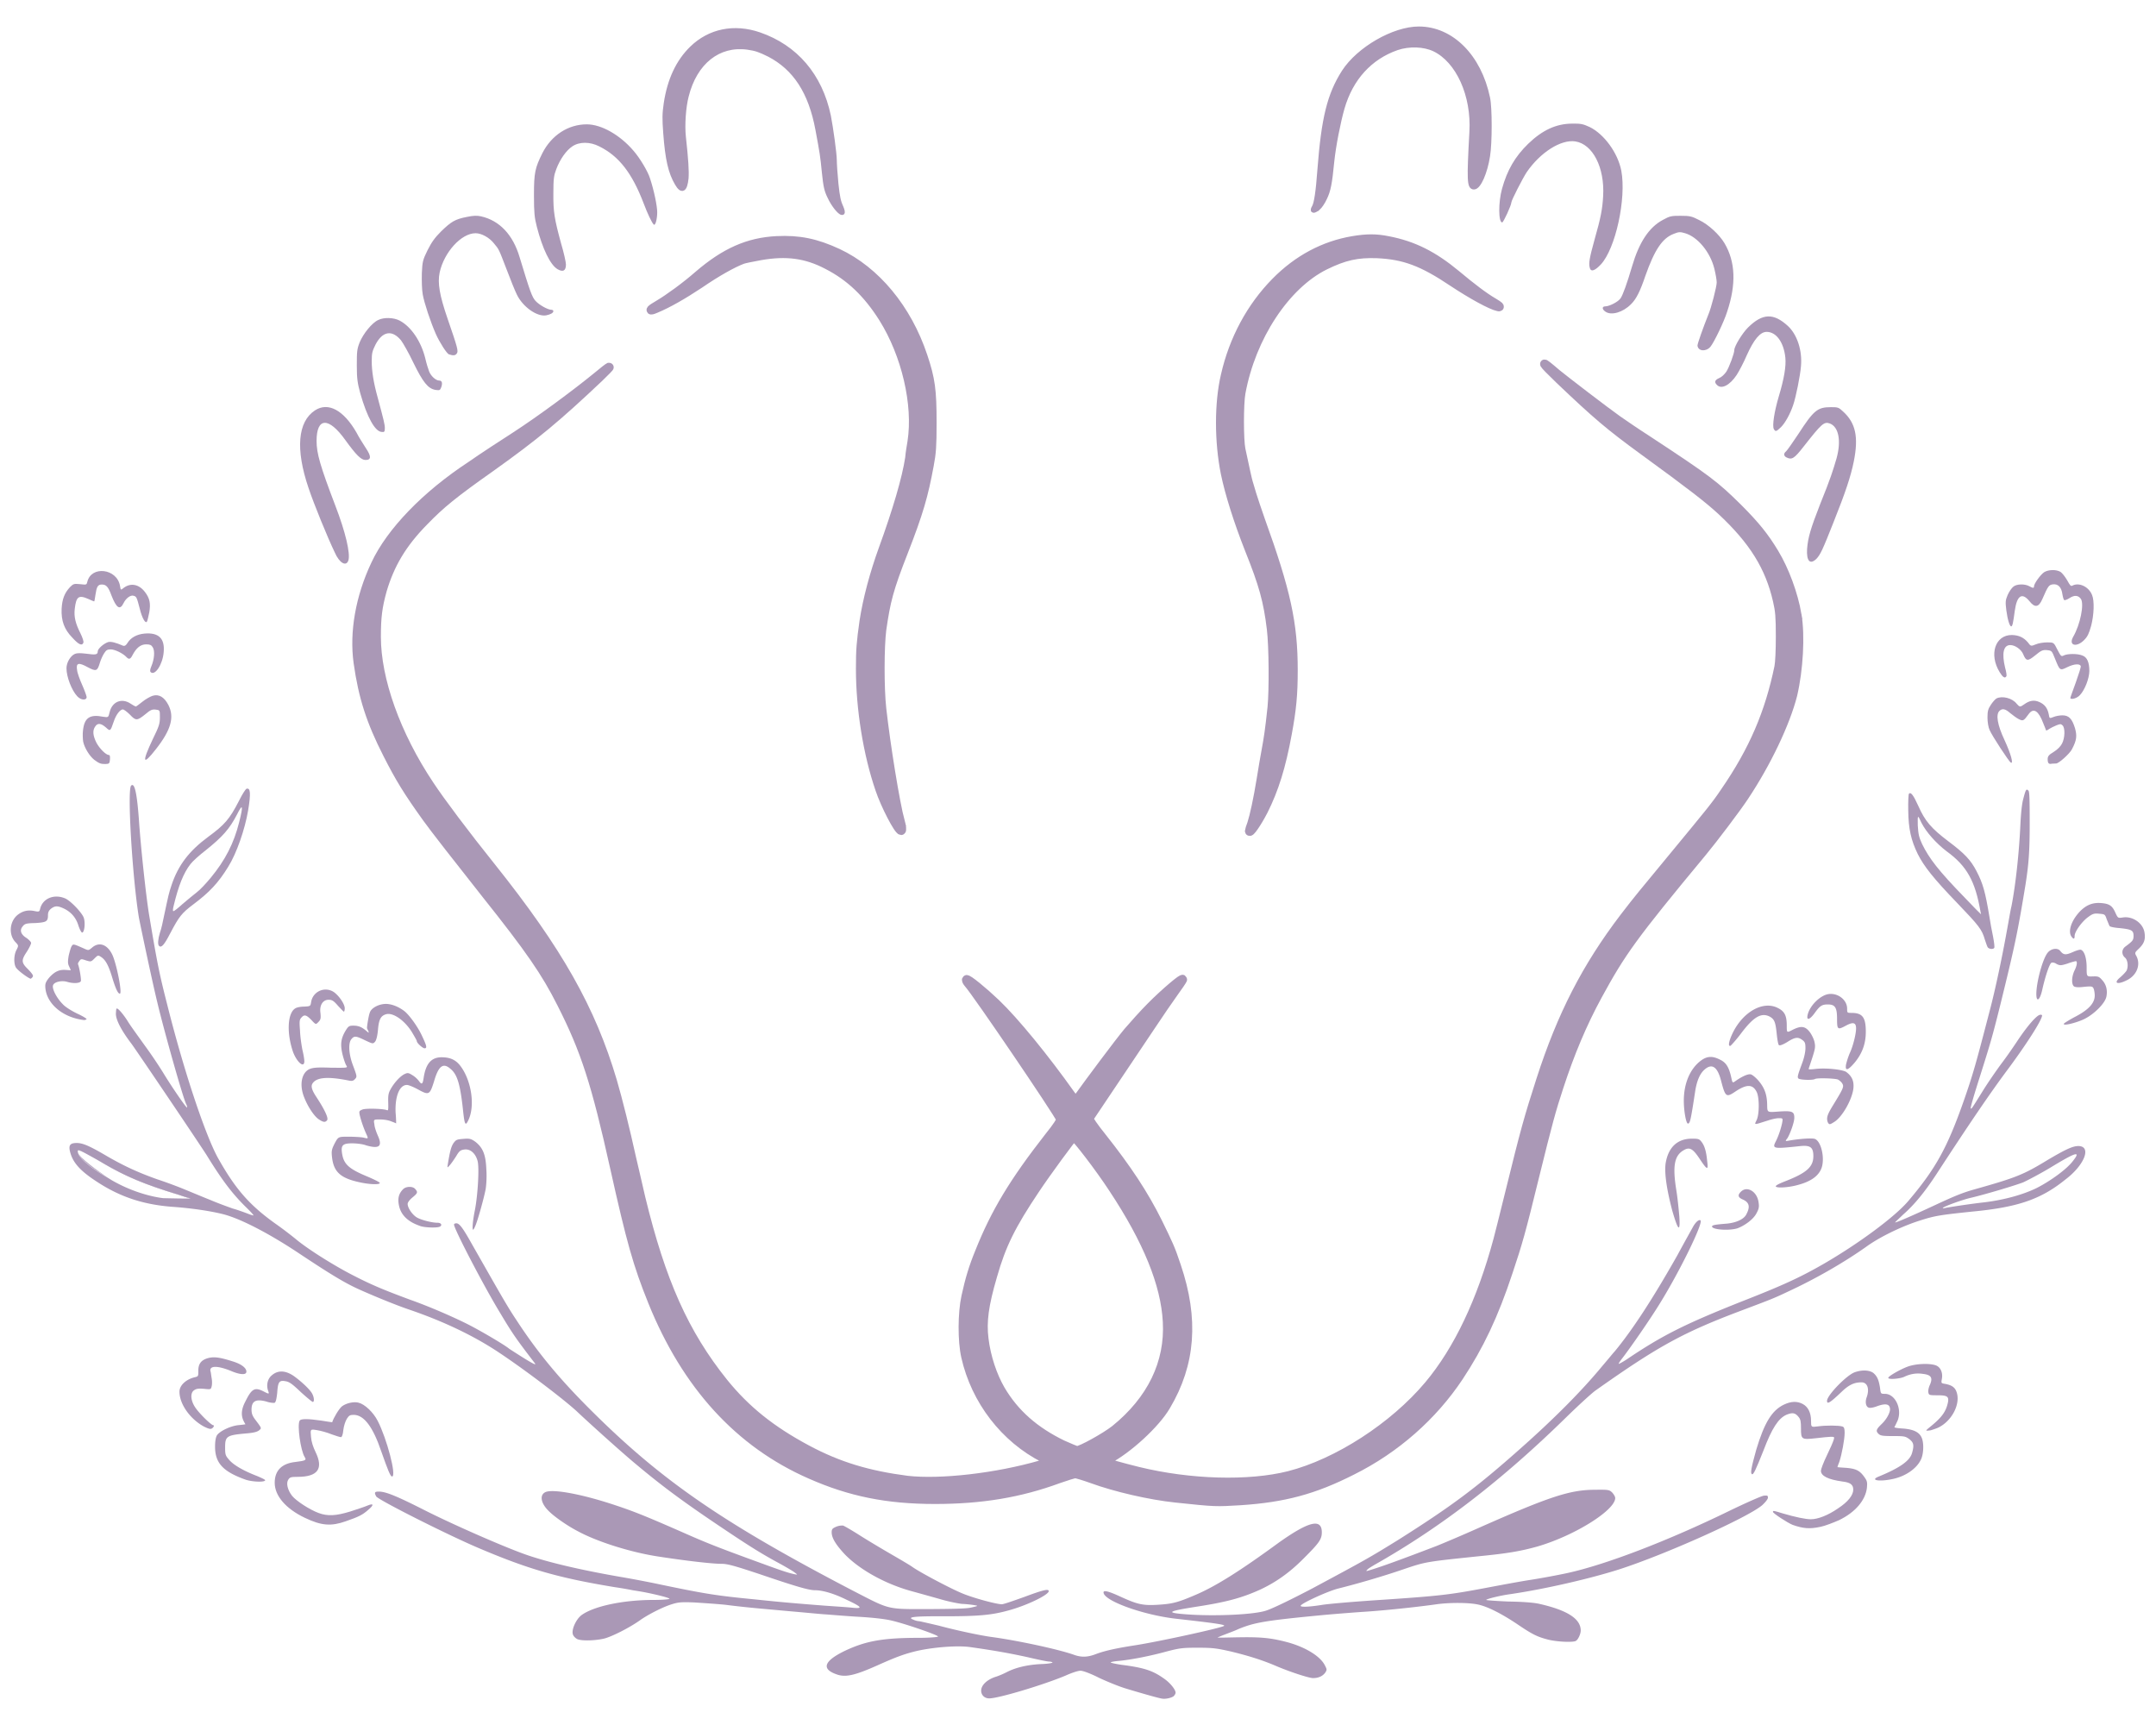 <svg xmlns="http://www.w3.org/2000/svg" xml:space="preserve" id="Ebene_1" width="120" height="96" x="0" y="0" viewBox="694.42 1043.39 120 96"><style>.st0,.st1,.st2{fill:#aa98b6}.st1,.st2{stroke:#aa98b6;stroke-width:.25}.st2{stroke-width:.5}.st3{fill:none}</style><g id="Ebene_1_1_"><path d="M795.75 1128.36c.25-.05.71-.23 1.03-.37.91-.44 1.47-1.11 1.55-1.8.03-.29.01-.39-.12-.57-.27-.39-.47-.49-1.01-.54-.28-.01-.51-.04-.51-.04 0-.01.04-.15.11-.31.13-.4.29-1.23.29-1.6 0-.24-.03-.32-.12-.35-.19-.07-.95-.07-1.36-.01-.39.05-.39.05-.39-.31 0-.44-.16-.78-.47-.94s-.64-.15-1.04.04c-.67.32-1.09 1.01-1.54 2.51-.29 1.04-.33 1.31-.24 1.36.08.05.21-.23.64-1.31.47-1.24.83-1.8 1.29-2 .33-.13.48-.11.67.13.11.13.13.27.13.63 0 .62.03.64.83.55.35-.04.72-.08.83-.08.2 0 .21.01.16.17-.03.11-.2.5-.38.87-.19.39-.33.77-.33.85q0 .435 1.2.6c.43.05.6.17.6.45 0 .31-.29.68-.84 1.04-.56.39-1.13.61-1.52.61-.29 0-.87-.12-1.58-.33-.48-.15-.53-.16-.53-.08s.8.6 1.09.72c.59.21.96.24 1.56.11m-82.08-.31c.72-.25.92-.35 1.23-.62.35-.29.33-.4-.03-.25-.16.07-.59.21-.96.33-.79.24-1.25.27-1.76.08s-1.24-.67-1.47-.95c-.25-.32-.35-.71-.21-.91.08-.13.16-.15.51-.15 1.13 0 1.46-.45 1-1.39-.13-.27-.23-.56-.25-.84-.04-.43-.04-.43.33-.37.2.03.57.13.81.23.24.09.48.16.53.16s.11-.15.13-.4c.03-.24.11-.48.2-.63.12-.19.19-.21.39-.21.56.01 1.06.67 1.52 2.03.37 1.05.51 1.4.6 1.4.27 0-.29-2.12-.8-3.1-.24-.47-.72-.93-1.07-1.01-.27-.07-.68.03-.91.2-.16.12-.48.65-.55.89 0 0-.27-.03-.6-.09-.76-.11-1.15-.11-1.21 0-.15.23.05 1.67.28 2.03.11.17.05.2-.51.27-.76.08-1.16.47-1.16 1.16 0 .72.61 1.44 1.68 1.95.92.44 1.46.48 2.28.19" class="st0"/><path d="M709.18 1125.77c.01-.03-.2-.13-.46-.24-.73-.28-1.29-.6-1.54-.89-.21-.24-.23-.29-.23-.69 0-.64.08-.69 1.21-.79.36-.03.56-.08.67-.16.16-.13.17-.11-.2-.6-.16-.21-.21-.35-.21-.56 0-.48.24-.61.83-.45.2.07.4.08.45.07.07-.03.11-.2.15-.56.04-.61.11-.71.47-.64.2.03.37.15.84.6.32.29.63.55.67.55.09 0 .08-.24-.03-.45-.11-.23-.63-.71-1.04-1-.46-.31-.87-.32-1.2-.04-.24.19-.32.52-.23.83.09.24.08.24-.25.07-.48-.24-.65-.15-1 .56-.23.43-.25.77-.11 1.07.05.11.11.2.11.2 0 .01-.16.03-.37.05-.45.04-1.05.33-1.21.56-.07.11-.11.33-.11.64 0 .91.44 1.39 1.71 1.84.37.12 1.05.15 1.08.03m90.63-.08c.67-.15 1.27-.56 1.51-1.04.15-.27.19-.83.09-1.16-.11-.37-.43-.55-1.08-.6-.25-.01-.47-.05-.47-.07 0-.01.07-.13.13-.27.35-.64-.04-1.58-.65-1.59-.24 0-.24 0-.28-.33-.07-.45-.16-.65-.37-.83-.21-.16-.62-.19-1.04-.04-.45.16-1.54 1.28-1.54 1.59 0 .21.16.12.83-.52.39-.37.68-.51 1.09-.51.33 0 .46.37.28.85-.09.27-.03.52.13.56.07.03.28-.01.48-.09.43-.15.65-.12.69.11.05.19-.16.6-.44.87-.32.31-.36.4-.2.56.11.11.23.13.81.13.63 0 .69.01.91.17.24.19.28.33.15.78-.13.44-.7.83-1.87 1.31-.5.21.09.29.84.12m2.53-2.87c.72-.37 1.18-1.26 1-1.9-.08-.29-.24-.43-.63-.51-.25-.04-.25-.04-.21-.27.07-.35-.07-.66-.32-.76-.33-.13-1.14-.11-1.62.08-.41.16-1.04.52-1.04.61 0 .11.64.05.87-.05.33-.16.67-.23 1.06-.17.45.05.56.21.39.6-.07.15-.11.33-.09.43.03.15.05.16.51.16.55 0 .64.07.58.4-.11.51-.33.83-1.03 1.39-.24.2-.24.2.07.16.16-.05.37-.12.46-.17m-96.05 0c.04-.05.05-.11.01-.11-.12 0-.8-.67-1.01-.99-.27-.4-.29-.83-.05-.97.12-.08.24-.09.53-.07.37.04.39.04.43-.13.03-.11.03-.31 0-.47s-.04-.33-.07-.4c-.04-.31.45-.29 1.23.04.4.16.73.2.77.04.04-.21-.24-.45-.77-.61-.73-.23-1.04-.27-1.39-.17-.36.11-.52.32-.51.72 0 .27-.01.29-.17.33-.5.11-.88.45-.88.81 0 .69.59 1.52 1.36 1.94.33.16.41.17.52.04m14.57-11.17c.12-.23.48-1.51.59-2.07.04-.23.07-.72.04-1.1-.03-.83-.19-1.21-.6-1.54-.24-.17-.32-.2-.67-.17-.37.03-.41.04-.56.24-.13.2-.2.47-.31 1.15-.04.24-.04.24.11.07.08-.09.24-.32.36-.51.17-.29.24-.33.47-.36.32-.03.6.23.71.63.11.37.01 1.96-.15 2.76-.12.6-.16 1.08-.09 1.08-.01.01.06-.07.1-.18m70.26.1c.43-.16.91-.52 1.07-.85.13-.24.15-.35.11-.6-.08-.6-.64-.93-.98-.59-.2.19-.16.32.09.43.37.16.44.4.21.83-.13.27-.56.47-1.11.52-.63.05-.8.08-.8.16.02.18.95.24 1.41.1m-72.25-.08c.19-.07.12-.23-.09-.23-.32 0-.89-.15-1.13-.28-.25-.13-.54-.53-.54-.77 0-.08.11-.23.27-.36.29-.24.31-.29.15-.47-.13-.16-.5-.15-.66 0-.25.24-.33.52-.24.93.11.52.49.89 1.15 1.12.23.1.9.12 1.09.06m69.02-.58c-.03-.33-.09-1-.17-1.48-.21-1.32-.11-1.9.4-2.2.33-.2.51-.11.88.44.45.68.51.69.44.16-.05-.55-.15-.87-.32-1.08-.12-.16-.19-.17-.53-.17-.8 0-1.31.47-1.46 1.36-.08.52.05 1.43.36 2.62.33 1.15.46 1.27.4.35m6.62-1.76c.71-.19 1.13-.5 1.29-.92.2-.53 0-1.47-.35-1.63-.15-.07-.89-.01-1.41.08-.27.05-.27.05-.13-.13.16-.27.38-.89.38-1.13 0-.35-.11-.4-.86-.35-.64.05-.64.05-.65-.31 0-.63-.15-1.01-.47-1.39-.16-.19-.37-.36-.45-.37-.15-.03-.47.11-.84.37-.17.12-.17.12-.24-.2-.13-.58-.29-.83-.63-.99-.41-.21-.71-.2-1.05.05-.61.45-.96 1.27-.96 2.24 0 .57.13 1.31.24 1.27.11-.03.15-.2.39-1.78.09-.6.27-1.01.53-1.23.41-.36.72-.15.92.65.23.87.28.92.77.59.64-.43.98-.43 1.2 0 .16.29.16 1.27 0 1.58-.11.23-.11.23.08.19.11-.03.35-.11.55-.17.2-.07.47-.13.6-.13.24 0 .24 0 .19.28-.07.32-.2.72-.36 1.03-.2.4-.11.4 1.4.24.54-.05.7.08.7.56 0 .6-.37.93-1.54 1.39-.44.17-.6.27-.54.31.1.09.76.04 1.24-.1m-78.95-.11c-.01-.04-.33-.2-.71-.36-1.01-.42-1.3-.68-1.39-1.28-.07-.45.03-.56.56-.56.24 0 .6.04.77.11.73.21.93.07.67-.52-.09-.2-.19-.48-.2-.64-.05-.28-.05-.28.31-.28.2 0 .48.04.63.11.15.05.27.11.27.11s0-.27-.03-.6c-.04-.89.21-1.54.63-1.54.09 0 .36.11.6.24.63.35.67.32.91-.44.25-.87.51-1.05.91-.7.4.32.56.91.72 2.47.07.61.12.71.25.45.43-.8.21-2.28-.43-3.1-.25-.32-.56-.46-1.03-.46-.57 0-.88.35-1 1.15-.05.36-.11.39-.27.16-.07-.09-.21-.23-.35-.31-.2-.13-.27-.15-.43-.07-.25.11-.61.51-.8.87-.12.21-.13.37-.12.73.01.4 0 .45-.08.41-.2-.08-1.18-.11-1.36-.03-.17.07-.19.09-.15.29.07.31.23.77.37 1.07.12.27.12.27-.16.2-.15-.03-.54-.05-.84-.05-.56 0-.56 0-.76.37-.16.32-.19.41-.15.76.09.84.48 1.19 1.6 1.42.58.12 1.08.12 1.06.02m80.95-3.39c.45-.27 1.01-1.27 1.07-1.88.04-.4-.09-.68-.41-.91-.23-.13-1.12-.23-1.71-.16-.27.03-.39.03-.37-.01.01-.04.11-.33.21-.64.16-.51.17-.59.11-.87-.04-.16-.16-.41-.28-.56-.25-.31-.48-.33-.95-.09-.31.16-.31.16-.31-.24 0-.56-.12-.8-.51-.99-.8-.4-1.89.2-2.47 1.34-.24.48-.31.83-.15.77.04-.03.32-.33.61-.72.69-.91 1.11-1.13 1.56-.91.27.15.33.29.4.95.03.31.08.6.12.64s.19 0 .47-.17c.44-.28.6-.29.84-.11.15.11.17.19.17.46 0 .19-.07.52-.17.79-.25.68-.29.8-.23.88.04.09.8.12.93.04.11-.07 1.11-.04 1.28.03.09.05.21.15.25.24.09.16.04.27-.53 1.2-.32.52-.37.69-.29.93.08.15.11.15.36-.01m-83.88-.1c.08-.11-.12-.56-.6-1.29-.32-.49-.33-.68-.11-.87.29-.24.91-.25 1.94-.04.15.03.24.01.32-.09.12-.12.11-.16-.09-.7-.27-.68-.29-1.31-.11-1.52.16-.19.24-.19.77.07.43.2.43.2.55.07.07-.09.13-.33.16-.67.05-.58.16-.78.47-.86.37-.09.99.33 1.4.97.16.27.29.49.29.53 0 .11.33.4.43.4.15 0 .13-.12-.13-.67-.23-.51-.7-1.16-.98-1.39-.32-.25-.72-.41-1.04-.41-.37 0-.8.21-.89.47-.07.16-.17.8-.16.87 0 .03.03.09.07.16.04.13.04.13-.11 0-.25-.21-.43-.29-.72-.29-.24 0-.28.03-.44.29-.27.45-.29.79-.16 1.33.07.27.16.53.21.6.08.13.07.13-.87.12-.78-.03-1 0-1.19.08-.44.21-.57.89-.28 1.59.21.53.56 1.04.8 1.2.27.18.37.18.47.05m85-3.18c.43-.51.64-1.06.64-1.74 0-.81-.19-1.05-.8-1.05-.24 0-.24-.01-.24-.24 0-.47-.49-.87-1.01-.81-.47.05-1.08.65-1.19 1.17-.07.32.12.27.4-.12.29-.4.4-.47.73-.47.4 0 .51.17.51.8 0 .61.03.63.51.37.51-.27.64-.12.49.61-.05.25-.16.64-.27.88s-.2.55-.23.68c-.06.37.09.35.46-.08m-86.27-.11c0-.11-.05-.4-.11-.64-.05-.27-.12-.73-.13-1.06-.04-.51-.03-.6.07-.71.17-.2.28-.16.56.12.25.27.25.27.4.11.13-.13.13-.21.11-.48-.07-.44.13-.75.45-.75.19 0 .28.05.52.33.16.17.31.33.33.33.03 0 .05-.09.05-.19 0-.2-.25-.6-.52-.83a.817.817 0 0 0-1.35.47c-.04.25-.04.25-.39.27-.19 0-.4.04-.48.09-.45.24-.51 1.38-.13 2.46.22.56.62.9.62.48m99.03-2.32c.56-.26 1.2-.89 1.27-1.27.07-.35-.01-.68-.24-.92-.17-.2-.23-.21-.53-.2-.33.01-.33.01-.33-.49 0-.52-.12-.91-.31-.99-.05-.03-.27.04-.47.13-.39.17-.51.16-.69-.07-.15-.19-.51-.13-.69.09-.28.32-.64 1.64-.64 2.31 0 .49.2.35.33-.24.16-.72.4-1.45.51-1.5.07-.03.2 0 .29.07.19.09.24.09.62-.03.21-.08.43-.13.45-.13.09 0 .07.24-.08.53-.16.35-.17.75-.03.87.07.05.24.07.56.03.42-.04.47-.03.53.08.04.08.07.27.07.4 0 .41-.31.77-1.04 1.16-.33.17-.63.36-.67.4-.11.16.63-.02 1.09-.23m-111.15-.01c.01-.03-.21-.17-.52-.31-.31-.15-.67-.37-.81-.53-.33-.33-.6-.84-.54-1.04.05-.19.47-.29.78-.2.36.11.73.08.77-.04.03-.08-.07-.7-.15-.92-.03-.04.01-.13.07-.2.08-.12.11-.12.37-.03.27.08.28.08.47-.11s.2-.19.37-.08c.24.16.4.44.6 1.09.2.66.33.95.44.95.15 0-.19-1.71-.43-2.19-.28-.56-.73-.71-1.12-.37-.19.16-.2.16-.44.05-.61-.27-.61-.27-.7-.12-.04.07-.11.31-.16.53-.05.32-.05.43.03.59l.09.2c0 .01-.12 0-.27-.01-.36-.03-.61.08-.91.4-.16.19-.24.32-.24.48 0 .95.95 1.78 2.18 1.91.04-.01.1-.03.12-.05m113.58-2.18c.53-.27.76-.85.51-1.33-.11-.19-.09-.2.16-.44.27-.27.35-.49.29-.87-.08-.53-.67-.93-1.21-.84-.27.04-.27.03-.4-.24-.17-.4-.33-.52-.77-.56-.51-.05-.88.11-1.24.49-.47.51-.65 1.1-.44 1.38.12.16.17.13.17-.04 0-.23.37-.76.72-1.03.27-.2.35-.24.64-.21.33.03.33.03.43.32.07.16.13.33.16.37s.27.09.55.11c.66.07.78.12.78.43 0 .24-.04.29-.47.61-.2.16-.2.44-.01.6.16.13.2.51.09.73-.05.08-.2.24-.35.37-.41.34-.15.43.39.15m-116.57-.2c.03-.07-.09-.21-.27-.4-.37-.36-.39-.49-.07-.97.13-.2.24-.43.24-.49s-.11-.17-.24-.27c-.32-.19-.41-.43-.24-.64.12-.16.19-.19.71-.2.64-.04.71-.09.71-.45 0-.15.05-.25.17-.35.23-.17.37-.17.73 0 .39.19.67.51.8.96.07.2.16.37.2.37.13 0 .19-.55.09-.83-.11-.29-.72-.93-1.03-1.07-.63-.27-1.27.01-1.4.59-.04.16-.07.16-.32.11-.35-.07-.63-.01-.91.2-.47.36-.53 1.1-.16 1.51.2.21.2.21.08.45-.16.29-.16.79-.03.99.13.19.7.6.82.62.06-.04.1-.08.12-.13" class="st0"/><path d="M764.74 1088.51c.6-1.19 1-2.48 1.33-4.29.25-1.35.33-2.16.33-3.53 0-2.6-.39-4.39-1.83-8.38-.17-.49-.39-1.13-.47-1.4l-.2-.67c-.05-.16-.16-.67-.41-1.84-.11-.53-.11-2.54 0-3.14.57-3.12 2.47-6.01 4.67-7.1 1.08-.53 1.8-.69 2.91-.65 1.51.07 2.52.44 4.23 1.59 1.03.68 2.11 1.28 2.51 1.36.13.03.07-.04-.25-.23-.51-.29-1.27-.87-2.08-1.55-1.29-1.07-2.4-1.63-3.82-1.9-.65-.13-1.16-.13-1.94 0-1.6.27-3.06 1.04-4.3 2.3-1.36 1.38-2.34 3.18-2.8 5.21-.36 1.52-.36 3.68 0 5.45.23 1.11.71 2.64 1.33 4.21.79 1.97 1.04 2.87 1.23 4.44.12.98.13 3.43.04 4.35-.13 1.24-.21 1.76-.33 2.4-.07.37-.19 1.07-.27 1.58-.19 1.17-.39 2.08-.53 2.51-.07.19-.13.37-.13.4 0 .18.43-.44.78-1.12zm-20.21.62c-.29-1.09-.8-4.25-1.03-6.29-.13-1.17-.12-3.48 0-4.41.23-1.6.4-2.27 1.2-4.31.87-2.23 1.13-3.16 1.44-4.83.13-.69.16-1.04.16-2.38 0-1.8-.08-2.42-.51-3.7-.88-2.64-2.63-4.75-4.75-5.74-1.21-.56-2.15-.75-3.39-.69-1.58.08-2.87.65-4.35 1.92-.73.64-1.66 1.31-2.2 1.63-.49.28-.6.41-.2.24.68-.28 1.52-.76 2.47-1.39.93-.64 1.84-1.15 2.38-1.35.11-.04.56-.13 1-.21 1.43-.25 2.54-.11 3.72.51 1.27.65 2.24 1.58 3.11 2.96 1.27 2.03 1.92 4.81 1.6 6.88-.04.24-.11.65-.13.91-.17 1.13-.7 2.94-1.47 5.05-.51 1.41-.88 2.8-1.07 4.03-.17 1.2-.2 1.58-.2 2.66 0 2.2.4 4.71 1.08 6.69.29.87 1.03 2.3 1.19 2.3.05 0 .03-.22-.05-.48z" class="st2"/><path d="M700.54 1085.66c.01-.16 0-.25-.05-.25-.17 0-.52-.35-.7-.68-.2-.4-.23-.69-.07-.91.13-.2.31-.19.59.05.25.23.25.23.44-.32.13-.4.36-.68.51-.68.05 0 .23.13.39.29.33.35.4.35.87-.03.27-.23.37-.27.56-.25.24.03.24.03.24.43 0 .35-.05.51-.39 1.2-.63 1.33-.57 1.52.17.57.84-1.07 1.04-1.78.69-2.46q-.345-.66-.87-.51c-.13.04-.4.19-.57.33-.19.15-.35.27-.37.27s-.16-.07-.29-.16c-.49-.33-1.03-.12-1.17.48-.07.29-.07.29-.35.25-.75-.15-1.05.05-1.13.75-.03.21-.01.51.01.64.08.36.36.8.61 1 .28.21.37.24.63.24.21-.01.23-.03.25-.25m108.32.22c.15 0 .76-.55.88-.79.27-.51.29-.75.17-1.18-.16-.51-.33-.71-.7-.71-.15 0-.37.04-.49.09-.23.09-.23.09-.27-.15-.07-.35-.23-.55-.52-.68s-.55-.09-.85.13c-.23.16-.24.16-.42-.04-.24-.31-.8-.45-1.12-.29-.07.04-.21.2-.31.35-.16.24-.19.36-.19.72 0 .24.05.55.12.69.13.31 1.07 1.75 1.18 1.81.16.09 0-.49-.35-1.25-.4-.85-.49-1.42-.29-1.62.16-.16.33-.13.61.12.15.12.35.27.47.33.24.12.27.11.56-.29.27-.36.55-.16.8.51.09.21.16.4.16.41s.09-.01.17-.08c.08-.05.27-.15.4-.2.23-.09.25-.09.35 0 .15.15.13.71-.03 1.01-.08.16-.25.33-.47.47-.27.16-.33.24-.33.4 0 .24.07.29.24.25.1 0 .19-.01.23-.01m-109.62-3.71c-.01-.07-.12-.38-.25-.67s-.27-.67-.28-.82c-.07-.4.08-.44.59-.16.47.25.54.23.68-.25.05-.17.16-.41.24-.53.11-.17.17-.21.37-.21.21 0 .67.21.88.44.13.13.21.11.33-.13.21-.4.45-.59.75-.59.21 0 .29.03.37.16.13.2.09.67-.08 1.07-.07.16-.08.27-.04.31.24.24.68-.43.73-1.11.07-.76-.28-1.1-1.07-1.03-.43.04-.77.23-.95.53-.08.13-.15.17-.23.15-.44-.19-.67-.24-.83-.21-.24.07-.59.37-.59.52 0 .19-.12.2-.64.13-.33-.04-.51-.04-.63.01-.25.11-.47.48-.47.8 0 .48.29 1.23.6 1.56.22.24.54.23.52.03m110.95-.1c.27-.29.51-.91.52-1.33 0-.48-.12-.78-.39-.87-.25-.11-.83-.11-1.04 0-.13.07-.16.04-.35-.33-.2-.4-.2-.4-.56-.4-.2 0-.48.04-.64.11-.27.11-.28.11-.44-.11-.24-.28-.51-.4-.89-.41-.93-.01-1.29 1.08-.68 2.07.17.28.29.36.37.23.03-.03 0-.25-.07-.49-.19-.8-.09-1.25.29-1.25.27 0 .6.24.71.49.17.41.25.43.68.08.33-.27.41-.31.65-.29.27.03.27.03.45.48.27.67.27.67.68.47.39-.19.69-.2.75-.07.03.04-.11.45-.27.91-.16.45-.31.84-.31.88.04.1.37.02.54-.17m-111.13-2.91c.03-.07-.05-.29-.16-.52-.28-.55-.37-.93-.32-1.36.08-.69.21-.8.77-.55.16.07.29.13.31.13s.04-.16.07-.35c.07-.47.13-.59.36-.59.24 0 .36.13.53.6.28.72.48.85.68.43.13-.27.4-.47.57-.4.15.04.17.11.33.72.13.53.32.85.4.71.03-.05.08-.28.13-.52.08-.48.03-.77-.24-1.12-.33-.44-.8-.53-1.19-.23-.16.13-.16.13-.2-.11-.16-.97-1.6-1.15-1.82-.23-.04.17-.05.17-.4.13-.33-.03-.37-.03-.56.16-.31.33-.44.67-.47 1.21-.03.67.15 1.15.59 1.6.36.4.55.48.62.29m111.36-.15c.2-.2.27-.37.39-.79.16-.61.19-1.39.05-1.72-.19-.47-.73-.71-1.09-.52-.09.05-.13 0-.29-.29-.11-.19-.27-.4-.37-.47-.25-.15-.67-.13-.91.01-.2.13-.57.64-.57.79 0 .11-.05.11-.27-.01-.24-.13-.69-.13-.88.03-.09.07-.24.28-.32.47-.12.29-.13.37-.07.85.07.53.19.89.27.89.07 0 .11-.19.2-.87.12-.85.4-1.04.82-.53.29.37.51.35.71-.11.33-.76.37-.8.6-.83.28-.03.47.16.52.55.03.17.07.32.11.33.03.01.16-.03.28-.11.29-.19.49-.16.64.04.19.29-.03 1.42-.43 2.11-.28.5.2.6.61.18m-96.61-4.43c.12-.39-.16-1.58-.73-3.06-.84-2.2-1.04-2.9-1.04-3.59 0-1.32.67-1.35 1.6-.05.6.83.88 1.11 1.12 1.11.33 0 .33-.2.03-.65-.13-.21-.39-.6-.53-.88-.72-1.25-1.58-1.71-2.31-1.23-.96.63-1.09 2.16-.36 4.31.31.93 1.07 2.78 1.46 3.59.26.6.64.81.76.45m81.7-.08c.23-.23.37-.55.96-2.04.67-1.68.96-2.55 1.13-3.39.27-1.35.11-2.14-.6-2.78-.24-.23-.29-.24-.67-.24-.75 0-.96.17-1.82 1.5-.32.48-.62.91-.68.96-.15.12-.13.25.01.33.31.16.44.08.97-.6 1-1.27 1.13-1.4 1.46-1.28.49.19.64.96.37 1.94-.2.68-.33 1.11-.91 2.54-.53 1.36-.68 1.86-.73 2.5-.04.67.16.89.51.56m-79.67-7.28c0-.2-.05-.41-.4-1.71-.23-.83-.33-1.47-.33-2.02 0-.44.03-.56.21-.92.39-.75.92-.84 1.42-.24.12.16.44.72.69 1.25.53 1.08.81 1.44 1.23 1.51.23.03.25.03.32-.15.08-.23.04-.37-.11-.37-.19 0-.47-.25-.57-.52-.05-.13-.15-.45-.21-.72-.23-.93-.78-1.76-1.43-2.1-.33-.17-.87-.19-1.19-.03-.35.16-.83.76-1.03 1.24-.15.38-.16.51-.16 1.3 0 .73.04.97.19 1.53.38 1.34.83 2.16 1.21 2.16.13.02.16-.02.16-.21m77.71-.06c.23-.23.51-.73.68-1.24.15-.44.39-1.63.43-2.15.08-.87-.21-1.76-.73-2.24-.8-.73-1.41-.71-2.22.09-.32.32-.76 1.04-.76 1.25 0 .19-.28.94-.44 1.2-.11.16-.27.31-.4.36-.25.11-.29.23-.12.39.25.25.71.01 1.09-.56.13-.2.39-.69.56-1.09.4-.89.75-1.31 1.11-1.31.53 0 .95.57 1.04 1.43.05.48-.07 1.18-.37 2.18-.24.81-.37 1.62-.27 1.8.09.16.14.14.4-.11m-73.71-4.09c.11-.13.04-.35-.51-1.95-.45-1.31-.56-1.98-.44-2.56.24-1.12 1.2-2.19 2-2.19.33 0 .76.24 1.01.55.31.37.27.31.72 1.47.21.56.47 1.2.57 1.4.33.68 1.12 1.24 1.63 1.15.24-.05.4-.13.4-.24 0-.03-.05-.07-.11-.07-.2 0-.68-.27-.88-.49s-.31-.53-.89-2.44c-.37-1.25-1.12-2.04-2.15-2.27-.23-.05-.43-.04-.77.03-.68.13-.89.27-1.44.8-.37.37-.53.6-.76 1.05-.27.55-.29.64-.32 1.28-.01.43 0 .91.05 1.19.08.46.43 1.52.73 2.2.2.45.61 1.1.73 1.13.23.08.35.07.43-.04m69.78-.38c.2-.24.76-1.4.93-1.95.51-1.52.47-2.78-.15-3.82-.28-.47-.88-1.03-1.4-1.28-.41-.21-.51-.24-1.03-.24-.53 0-.6.01-1 .23-.77.41-1.32 1.25-1.71 2.58-.28.95-.51 1.59-.64 1.78-.13.2-.63.45-.85.45-.19 0-.19.16 0 .29.33.24.99.04 1.43-.41.29-.28.51-.72.8-1.58.51-1.44.94-2.1 1.59-2.34.27-.11.35-.11.62-.03.69.2 1.4 1.04 1.63 1.98.07.28.13.63.13.76 0 .23-.31 1.44-.47 1.8-.28.7-.6 1.6-.6 1.71.03.32.47.36.72.07m-63.7-4.58c0-.13-.12-.67-.27-1.17-.37-1.36-.44-1.76-.43-2.8 0-.8.03-.99.16-1.33.21-.56.56-1.05.89-1.27.39-.27.99-.27 1.51 0 1.09.54 1.82 1.48 2.47 3.18.21.56.44 1.04.55 1.16.09.11.2-.28.2-.68 0-.33-.17-1.19-.4-1.88-.11-.37-.56-1.13-.92-1.54-.75-.88-1.79-1.47-2.6-1.47-1.03 0-1.96.6-2.47 1.6-.41.83-.47 1.08-.47 2.34 0 1 .03 1.25.16 1.76.32 1.24.75 2.12 1.15 2.36.31.18.47.09.47-.26m57.6 0c.82-.88 1.43-3.67 1.14-5.22-.19-.99-.96-2.04-1.76-2.43-.35-.16-.48-.2-.96-.19-.9 0-1.67.36-2.46 1.12-.73.71-1.17 1.46-1.46 2.51-.21.76-.2 1.87.01 1.87.07 0 .51-.96.51-1.11 0-.12.64-1.36.85-1.68.76-1.11 1.91-1.84 2.71-1.72.97.15 1.64 1.45 1.55 3.04-.04.72-.13 1.2-.48 2.43-.28 1.01-.33 1.31-.27 1.54.05.27.27.21.62-.16" class="st0"/><path d="M741.23 1054.9c-.13-.27-.19-.53-.27-1.29-.05-.52-.09-1.11-.09-1.31 0-.35-.2-1.8-.33-2.46-.47-2.24-1.83-3.83-3.86-4.53-1.4-.48-2.76-.2-3.75.76-.77.75-1.24 1.76-1.44 3.06-.09.61-.09.86-.03 1.67.11 1.47.28 2.19.64 2.8.27.47.45.37.52-.29.03-.39-.01-1.04-.15-2.31-.07-.65 0-1.67.16-2.27.47-1.88 1.78-2.92 3.4-2.7.47.07.65.13 1.2.4 1.44.75 2.31 2.07 2.7 4.17.24 1.29.27 1.46.36 2.39.08.77.13 1 .31 1.36.2.44.56.88.69.88.06.01.02-.13-.06-.33zm26.56.07c.09-.08.27-.33.37-.56.2-.41.28-.8.4-2.04.09-.87.35-2.19.57-2.96.48-1.67 1.55-2.83 3.04-3.35.68-.23 1.51-.2 2.08.07 1.32.63 2.2 2.55 2.08 4.61-.15 2.7-.13 3.07.13 3.07.27 0 .63-.83.77-1.74.12-.72.12-2.7 0-3.23-.48-2.31-2.02-3.85-3.84-3.85-1.39 0-3.34 1.12-4.17 2.4-.81 1.27-1.13 2.58-1.35 5.45-.09 1.24-.19 1.88-.31 2.08-.13.22-.05.26.23.05z" class="st1"/><path d="M749.55 1137.41c0-.09.36-.36.71-.53.46-.24 1.39-.43 2.6-.57.27-.03.27-.03.09.07-.19.11-1.46.56-2.36.87-.6.18-1.04.25-1.04.16m9.17-.04c-.23-.05-.68-.19-1-.29-.32-.12-.89-.32-1.25-.45-.37-.13-.68-.24-.7-.27-.05-.07 1 .05 1.54.16.96.2 2 .64 2 .87-.02.1-.06.1-.59-.02m7.98-1.23c-.2-.07-.47-.16-.58-.23-.47-.24-2.38-.83-3.03-.93-.09-.03.16-.03.55-.04 1.52-.03 3.43.49 3.86 1.04.11.13.13.2.07.24-.15.08-.47.05-.87-.08m-25.59-.07c-.07-.12.13-.29.6-.52.63-.29 1-.41 1.82-.55.77-.13 2.43-.25 2.36-.17-.03.03-.32.09-.67.15-.67.11-1.87.49-2.76.88-.59.25-1.26.36-1.35.21m39.5-2c-.27-.11-.61-.29-.79-.43s-.49-.29-.71-.39c-.23-.08-.4-.17-.4-.2 0-.23 2.48.53 2.84.88.09.08.16.19.16.24.01.15-.58.1-1.1-.1m-53.76.03c-.16-.17.11-.35 1.04-.67 1.6-.56 2.36-.66 1.51-.19-.17.09-.51.28-.75.43-.73.45-1.61.65-1.8.43m35.11-1.86c.01 0 .36-.2.76-.44 1-.56 2.4-1.52 3-2.07.95-.83 1.31-1.07 1.55-1.07.16 0 .21.03.21.12 0 .19-.13.37-.65.93-.79.88-2.04 1.74-3.06 2.08-.7.26-1.93.56-1.81.45m-16.51-.61c-.8-.21-2.1-.71-2.63-1.01-.53-.29-1.17-.92-1.47-1.42-.12-.2-.21-.39-.21-.41 0-.16.56.13 1.4.72.85.6 2.64 1.71 3.47 2.15.36.18.2.18-.56-.03m29.9-1.82c.04-.04.32-.17.64-.32.31-.13 1.03-.46 1.57-.69 1.6-.73 1.94-.87 3.27-1.31 1.51-.51 2.27-.68 2.54-.6.17.07.17.07-.27.4-1.15.87-2.66 1.54-4.23 1.92-.49.12-1.6.32-2.56.48-.38.05-.73.12-.83.15-.14.02-.18.01-.13-.03m-42.56-.07c-.45-.04-2.51-.43-3.02-.55-1.63-.43-3.71-1.46-4.42-2.2-.2-.2-.2-.2.04-.2.37 0 2.96.8 4.39 1.36 1.27.51 3.66 1.64 3.4 1.62-.08 0-.26-.01-.39-.03" class="st0"/><path d="M698.75 1107.5s.01.01.01.02c0-.01-.01-.02-.01-.03zm0-.03v-.04zm4.91 2.57c-1.04-.13-2.06-.47-3.04-1l-.21-.12c.1.06.18.11.21.13 1.53.9 2.89 1.01 2.89 1.01s1.59.04 1.49.01c-.01 0-.03-.01-.04-.01-.22.02-1.08 0-1.3-.02m104.91-1.68c-.6.36-1.29.72-1.53.83-.47.19-2.04.65-2.87.85-.47.11-1.52.48-1.6.57-.03.03.05.03.16 0 .56-.09 1.53-.24 2.16-.31 1.07-.13 2.14-.43 2.91-.8.79-.4 1.67-1.05 2-1.49.46-.59.19-.52-1.23.35" class="st3"/><path d="M810.09 1107.17c-.31 0-.73.2-1.71.78-1.36.83-1.79.99-4.06 1.63-.67.19-1.07.35-2.27.91-1.18.55-2.12.96-2.15.93-.01-.01.2-.2.45-.44.63-.55 1.21-1.27 1.84-2.23 1.87-2.87 2.99-4.51 3.91-5.75 1.04-1.39 1.98-2.84 1.98-3.1 0-.03-.07-.05-.13-.03-.2.05-.69.63-1.18 1.35-.23.35-.64.95-.93 1.33-.29.39-.79 1.11-1.09 1.6-.64 1.03-.6.96-.64.92-.03-.03.2-.8.5-1.74.6-1.9.69-2.2 1.15-4.04.8-3.26.95-3.94 1.4-6.69.17-1.09.23-1.79.23-3.38 0-1.31-.01-1.76-.07-1.83-.12-.12-.15-.07-.29.47-.08.29-.13.83-.16 1.46-.07 1.49-.25 3.23-.49 4.48-.07.29-.12.63-.27 1.44-.25 1.4-.64 3.24-.93 4.34-.77 2.96-.93 3.56-1.47 5.1-.91 2.59-1.56 3.76-3.07 5.54-.75.89-2.8 2.4-4.74 3.52-1.31.75-2.24 1.18-4.54 2.08-3.19 1.27-4.41 1.88-6.41 3.23-.2.13-.4.24-.43.24s.05-.12.17-.28c.41-.52 1.58-2.2 2.14-3.12 1.11-1.8 2.39-4.43 2.24-4.58-.08-.07-.25.07-.4.32-.07.13-.47.84-.88 1.6-1.38 2.44-2.5 4.16-3.5 5.37-.07.07-.36.43-.67.79-1.17 1.42-2.71 2.96-4.57 4.61-2.51 2.23-3.87 3.23-6.81 5.09-1.62 1-1.76 1.08-4.78 2.7-1.03.54-2.16 1.1-2.56 1.23-.67.23-2.88.33-4.46.21-1.19-.09-1.05-.17.68-.44 1.6-.25 2.43-.48 3.43-.93.88-.41 1.65-.95 2.44-1.75.84-.84 1-1.05 1-1.44 0-.8-.73-.61-2.38.56-2.16 1.58-3.51 2.43-4.63 2.91-1 .43-1.29.51-2.14.56-.81.05-1.13-.03-2.03-.44-.67-.31-.97-.39-.97-.25 0 .47 2.24 1.27 4.07 1.47 2.22.25 2.75.33 2.63.4-.24.13-3.67.88-4.98 1.08-.97.15-1.62.29-2.11.47-.48.19-.81.2-1.21.07-.87-.32-3.19-.81-4.57-1-.63-.08-2-.37-3-.64-.56-.13-1.07-.25-1.12-.25s-.19-.03-.29-.08c-.4-.15.04-.2 1.72-.19 1.9 0 2.63-.07 3.51-.31 1.04-.27 2.3-.88 2.3-1.09 0-.15-.36-.05-1.38.33-.59.21-1.13.4-1.23.4-.31 0-1.67-.37-2.26-.63-.6-.25-2.27-1.13-2.71-1.44-.15-.11-.7-.43-1.2-.72s-1.29-.76-1.73-1.04-.87-.53-.94-.55a.9.9 0 0 0-.39.07c-.2.09-.24.13-.24.31 0 .31.23.68.71 1.2.83.87 2.27 1.67 3.73 2.07.44.12 1.15.32 1.58.44.43.13.97.24 1.23.27.27.01.57.05.69.07.23.04.23.04-.16.13-.28.07-1.01.08-2.4.09-2.34 0-2.11.05-4.17-1.01-7.12-3.71-10.55-6.05-14.39-9.84-1.87-1.84-3.14-3.35-4.39-5.27-.51-.76-.97-1.59-2.43-4.15-.53-.95-.72-1.2-.89-1.2-.07 0-.13.03-.13.07 0 .24 1.68 3.47 2.58 4.94.69 1.16.91 1.46 1.92 2.78.09.12-.08.04-.6-.28-.4-.25-.77-.49-.83-.53-.23-.2-1.62-1.02-2.34-1.38-.86-.43-2.16-.99-3.18-1.35-1.4-.52-2.11-.81-3.1-1.32-1.07-.54-2.54-1.46-3.23-2.03-.23-.19-.73-.58-1.16-.88-1.47-1.05-2.24-1.95-3.2-3.66-.69-1.25-1.87-4.75-2.8-8.44-.47-1.84-.57-2.34-1.04-5.14-.16-1-.45-3.63-.56-5.27-.11-1.47-.24-2.05-.43-1.87-.23.21.07 5.14.43 7.34.11.56.73 3.51 1.03 4.74.35 1.48 1.37 5.11 1.59 5.62.07.13.08.24.05.21-.11-.07-.96-1.33-1.33-1.95a26 26 0 0 0-1.03-1.52c-.37-.52-.79-1.09-.92-1.31-.27-.43-.57-.77-.63-.72-.03.03-.03.16-.04.29 0 .33.29.91.87 1.67.37.51 3.8 5.59 4.19 6.21.88 1.43 1.44 2.15 2.17 2.87.25.24.44.45.43.47 0 .01-.16-.03-.35-.11-.19-.07-.54-.2-.8-.27-.25-.09-.81-.29-1.23-.47-.43-.17-1.07-.44-1.44-.59-.38-.16-1.05-.41-1.54-.57-1.04-.37-1.83-.73-2.8-1.29-1-.59-1.36-.73-1.68-.73-.35 0-.44.11-.39.4.13.64.53 1.12 1.52 1.76 1.31.86 2.64 1.29 4.31 1.4.92.07 1.94.21 2.7.4.96.24 2.59 1.08 4.32 2.24 1.63 1.08 2.44 1.58 3.24 1.94.73.33 2.03.87 2.83 1.14 1.87.64 3.56 1.44 4.97 2.38 1.49.99 3.64 2.63 4.34 3.28.6.57 2.56 2.34 3.34 2.98 1.4 1.17 2.54 2.02 4.61 3.41 1.71 1.15 2.36 1.55 3.38 2.1.36.2.72.41.8.48.16.12.16.12-.01.09-.33-.07-.65-.17-1.74-.57-2.64-.96-3.18-1.18-4.58-1.8-1.76-.77-2.54-1.1-3.63-1.46-1.82-.61-3.44-.92-3.9-.75-.37.15-.29.64.19 1.09.29.29 1 .79 1.58 1.09 1.08.59 2.98 1.19 4.53 1.42 1.56.24 2.96.4 3.48.4.33 0 .72.11 2.08.56 2.11.72 2.79.91 3.12.91.41 0 1.03.17 1.76.53.88.41.93.51.29.44-.27-.03-.93-.07-1.49-.11-1.42-.11-2.4-.19-3.9-.35-2.19-.21-2.83-.32-5.37-.85-.37-.08-1.33-.27-2.16-.41-2.23-.39-3.91-.79-5.1-1.19-1.21-.41-4.17-1.71-5.75-2.51-1.52-.77-2.16-1.04-2.55-1.04-.24 0-.27.05-.15.27.11.19 3.91 2.11 5.67 2.86 2.82 1.2 4.46 1.67 7.61 2.19.35.05.8.13.99.17.19.03.51.08.71.12.55.11 1.27.28 1.34.35.03.03-.33.07-.87.07-1.72 0-3.35.35-4.03.85-.31.24-.57.83-.47 1.08.04.11.16.21.24.25.24.11.99.09 1.5-.03.43-.11 1.4-.6 1.98-1.01.43-.31 1.23-.72 1.72-.88.4-.13.55-.15 1.31-.12.47.03 1.24.08 1.73.13 1.18.15 1.94.21 3.71.37.8.07 1.63.15 1.8.16.19.01.97.08 1.76.13.92.05 1.64.13 2.03.23.79.19 2.58.81 2.54.88-.03.03-.5.07-1.06.07-2 0-2.96.17-4.14.73-1.13.55-1.31.99-.48 1.29.51.2 1.03.08 2.31-.49 1.07-.48 1.52-.64 2.19-.8.92-.21 2.3-.32 3-.21 1.36.19 2.27.36 3.18.56.55.13 1.08.24 1.17.24s.19.03.2.05c.01.03-.27.08-.65.09-.75.04-1.38.19-1.86.43-.17.09-.48.23-.69.29-.48.17-.77.47-.77.76 0 .25.19.43.45.43.52 0 3.04-.76 4.25-1.27.33-.15.69-.27.83-.27.13 0 .55.15 1.04.4.45.21 1.11.48 1.48.59.69.21 1.76.52 2 .56.2.04.52-.03.66-.13.05-.05.11-.13.11-.2 0-.17-.31-.56-.67-.8-.61-.43-1.09-.59-2.35-.75-.33-.05-.59-.11-.59-.13 0-.03.23-.07.49-.09.69-.07 1.71-.27 2.62-.52.73-.19.89-.21 1.74-.21.83 0 1.04.03 1.84.21.99.24 1.75.48 2.5.8.77.33 1.84.68 2.07.68.31 0 .53-.11.67-.29.11-.16.11-.19 0-.4-.24-.51-1.07-1.03-2.11-1.31-.91-.24-1.47-.29-2.7-.27-.64.01-1.17.03-1.17.01 0 0 .17-.08.39-.16.2-.08.56-.21.77-.31.91-.37 1.46-.47 4.83-.79.56-.05 1.55-.13 2.16-.17 1.1-.07 2.83-.25 3.98-.41.73-.11 1.86-.11 2.38.01.51.11 1.27.49 2.14 1.07.87.59 1.13.72 1.75.88.49.12 1.31.16 1.52.08.13-.05.29-.38.29-.59 0-.65-.75-1.13-2.3-1.48-.29-.07-.93-.12-1.71-.13-.69-.03-1.25-.07-1.25-.09 0-.05.75-.24 1.33-.32 1.98-.29 4.47-.87 6.07-1.38 2.58-.83 7.21-2.91 7.97-3.58.17-.16.31-.33.31-.41 0-.12-.03-.13-.24-.11-.15.03-.99.4-1.9.84-3.4 1.66-6.88 3-9.05 3.47-.51.11-1.42.28-2 .37-.59.09-1.6.28-2.24.4-2.26.43-2.7.49-6.3.73-1.36.09-2.76.21-3.11.27-.76.12-1.23.13-1.16.03.11-.16 1.52-.8 2.07-.94 1.08-.27 2.46-.67 3.63-1.07 1.27-.43 1.23-.42 4.3-.74 1.53-.15 2.26-.28 3.16-.53 2.07-.6 4.34-2.02 4.34-2.7 0-.08-.08-.21-.17-.31-.16-.15-.21-.16-.95-.15-1.4 0-2.54.38-6.45 2.11-.96.43-2.03.88-2.38 1.02-1.96.75-2.98 1.12-3.66 1.33-.25.08-.28.08-.2 0 .05-.07.23-.17.39-.27 3.74-2.11 7.17-4.77 10.72-8.25.71-.69 1.44-1.36 1.64-1.49 3.48-2.46 4.86-3.21 8.1-4.43 1.67-.63 1.78-.67 2.56-1.04 1.54-.71 3.14-1.63 4.38-2.51.73-.53 1.94-1.12 2.94-1.44.87-.28 1.13-.32 2.94-.51 2.54-.24 3.83-.68 5.19-1.78 1.09-.82 1.48-1.87.72-1.87M705 1110.08c.09.03-1.49-.01-1.49-.01s-1.36-.12-2.89-1.01c-.03-.02-.11-.07-.21-.13-.92-.52-1.61-1.1-1.65-1.4 0-.01-.01-.01-.01-.02v-.07c.01-.05.06-.05.25.04.13.07.65.35 1.15.64 1.28.75 2.34 1.19 4.21 1.76.31.11.6.19.64.19.01.01-.01.01-.04.01.01-.01.03 0 .04 0m104.79-2.07c-.33.44-1.22 1.09-2 1.49-.77.38-1.84.67-2.91.8-.63.07-1.6.21-2.16.31-.11.03-.19.03-.16 0 .08-.09 1.13-.47 1.6-.57.83-.2 2.4-.67 2.87-.85.24-.11.93-.47 1.53-.83 1.43-.87 1.7-.94 1.23-.35" class="st0"/><path d="M698.76 1107.52c.05.3.74.88 1.65 1.4-.49-.32-1.61-1.12-1.65-1.4m5.6 2.35c-1.87-.58-2.92-1.01-4.21-1.76-.49-.29-1.01-.57-1.15-.64-.19-.08-.24-.09-.25-.04.01-.05.06-.03.25.05.13.05.65.33 1.15.64 1.28.75 2.34 1.19 4.21 1.76.26.09.5.16.6.19.04 0 .06-.01.04-.01-.04-.01-.34-.09-.64-.19m-5.61-2.38v-.02z" class="st0"/><path d="M794.44 1077.6c-.2-1.15-.68-2.46-1.27-3.44-.54-.89-1.02-1.5-2.03-2.51-1.27-1.25-1.63-1.54-5.01-3.76-.64-.41-1.4-.93-1.67-1.12-.68-.48-2.95-2.22-3.4-2.59-.96-.83-.88-.67.16.33 2.1 2 2.79 2.58 4.65 3.94 2.75 2 3.64 2.7 4.34 3.34 1.8 1.67 2.71 3.14 3.14 5.03.13.56.16.88.16 1.98 0 .8-.03 1.45-.08 1.71-.53 2.56-1.41 4.63-3 6.94-.52.78-.87 1.19-2.84 3.58-1.8 2.18-1.95 2.35-2.78 3.43-2.1 2.76-3.47 5.43-4.63 9.02-.69 2.14-.87 2.78-1.76 6.4-.29 1.17-.57 2.3-.63 2.51-.91 3.38-2.2 6.12-3.85 8.09-1.94 2.31-5.07 4.34-7.78 5.03-2.23.56-5.51.47-8.41-.24-.96-.24-1.72-.45-1.8-.52-.03-.03.03-.09.13-.13 1.09-.56 2.66-1.99 3.24-2.99 1.39-2.34 1.58-4.83.58-7.78-.33-1-.46-1.25-1.04-2.44-.77-1.55-1.7-2.96-3.11-4.74-.43-.53-.75-1-.72-1.04.08-.12 2.54-3.78 3.44-5.13.45-.68 1.04-1.54 1.28-1.87s.47-.67.49-.72c.07-.17-.99.72-1.76 1.5-.4.4-.97 1.04-1.28 1.4-.51.61-2.2 2.88-2.67 3.54-.11.16-.21.29-.24.29s-.13-.15-.27-.32c-1.44-2.03-3.12-4.09-4.18-5.1-.67-.64-1.59-1.4-1.63-1.31-.01.04.04.13.11.21.47.52 4.99 7.18 5.14 7.56.03.05-.21.43-.65.97-1.96 2.51-2.99 4.21-3.87 6.42-.35.85-.55 1.52-.76 2.48-.2.92-.21 2.46-.01 3.34.55 2.44 2.18 4.55 4.35 5.65.4.2.4.2-.13.36-2.5.73-5.63 1.08-7.48.87-2.16-.28-3.81-.77-5.57-1.71-2-1.07-3.4-2.19-4.64-3.72-2.2-2.74-3.48-5.63-4.61-10.28-.24-1.03-.37-1.62-.51-2.2-.36-1.63-.76-3.24-1.07-4.3-1.18-3.99-3.02-7.25-6.74-11.91-1.46-1.82-2.82-3.63-3.44-4.57-1.87-2.8-2.96-5.87-2.96-8.25 0-1.09.07-1.66.33-2.6.43-1.44 1.09-2.58 2.32-3.83.93-.96 1.64-1.54 3.71-3 2.47-1.76 3.67-2.76 6.03-4.99.33-.32.6-.59.57-.59s-.35.25-.72.56c-1.18.96-3.1 2.38-4.47 3.27-.73.47-1.87 1.21-2.51 1.66-2.5 1.64-4.46 3.67-5.31 5.49-.87 1.84-1.2 3.79-.97 5.46.27 1.92.71 3.28 1.64 5.1.67 1.32 1.12 2.06 2.19 3.55.36.51 1.83 2.39 3.27 4.21 2.47 3.1 3.35 4.38 4.22 6.11 1.32 2.6 1.91 4.42 2.96 9.15.91 4.08 1.27 5.37 2.11 7.45 1.88 4.65 4.82 7.88 8.8 9.62 2.2.97 4.25 1.39 6.92 1.39 2.59 0 4.74-.36 6.88-1.15.43-.15.84-.28.93-.28s.51.13.93.28c1.31.48 3.23.92 4.65 1.07 2.27.24 2.23.23 3.6.15 2.44-.16 4.11-.61 6.22-1.68 2.43-1.21 4.5-3.04 5.95-5.22 1.13-1.71 1.94-3.4 2.75-5.85.54-1.62.7-2.16 1.47-5.31.73-2.96.93-3.7 1.35-4.97.62-1.9 1.31-3.54 2.16-5.1 1.31-2.4 1.92-3.27 5.83-7.98.59-.71 1.92-2.47 2.32-3.08 1.24-1.86 2.3-4.08 2.7-5.65.33-1.4.44-3.3.24-4.47zm-40.08 46.52c-.05-.01-.43-.16-.8-.33-1.55-.75-2.67-1.73-3.45-3.06-.44-.76-.8-1.81-.92-2.83-.12-.95 0-1.88.48-3.51.49-1.73 1.04-2.83 2.36-4.8.59-.89 2.09-2.94 2.15-2.94.12 0 1.46 1.75 2.19 2.87 1.92 2.9 2.91 5.33 3.02 7.42.13 2.3-.88 4.37-2.91 6.01-.55.43-1.89 1.17-2.12 1.17z" class="st2"/><path d="M805.35 1095.51c-.07-.32-.16-.82-.2-1.09-.23-1.39-.36-1.86-.72-2.55-.33-.63-.65-.97-1.58-1.67-.94-.71-1.29-1.12-1.66-1.96-.27-.59-.41-.79-.52-.68-.03.03-.05.45-.04.93.01 1.03.16 1.67.53 2.43.35.69.87 1.35 2.18 2.71 1.24 1.29 1.39 1.49 1.55 2.04.07.2.13.4.17.45.08.09.29.11.35.03.04-.02 0-.32-.06-.64m-.67-1.24c-.01 0-.44-.43-.93-.95-1.43-1.47-1.96-2.16-2.35-2.96-.17-.37-.21-.53-.24-1.04-.01-.6-.01-.6.21-.13.27.52.8 1.12 1.4 1.58 1.12.81 1.59 1.66 1.88 3.35.03.09.03.17.03.15m-96.55-6.98c-.05.03-.24.32-.41.67-.53 1.03-.8 1.33-1.71 2-1.07.79-1.67 1.58-2.04 2.68-.16.48-.17.55-.41 1.67-.07.37-.17.81-.24.99-.11.36-.13.65-.05.73.13.13.29-.05.63-.71.49-.93.63-1.11 1.28-1.6.91-.68 1.4-1.21 1.94-2.09.47-.75.93-2.08 1.11-3.14.16-.96.13-1.28-.1-1.2m-.4 1.86c-.29 1.16-.77 2.11-1.59 3.1-.24.29-.59.67-.77.8-.17.13-.53.43-.79.65-.25.23-.47.4-.51.4s-.03-.12.01-.28c.27-1.13.55-1.84.94-2.34.11-.15.51-.51.85-.77.95-.76 1.33-1.2 1.74-1.99.32-.64.36-.52.12.43" class="st0"/></g></svg>